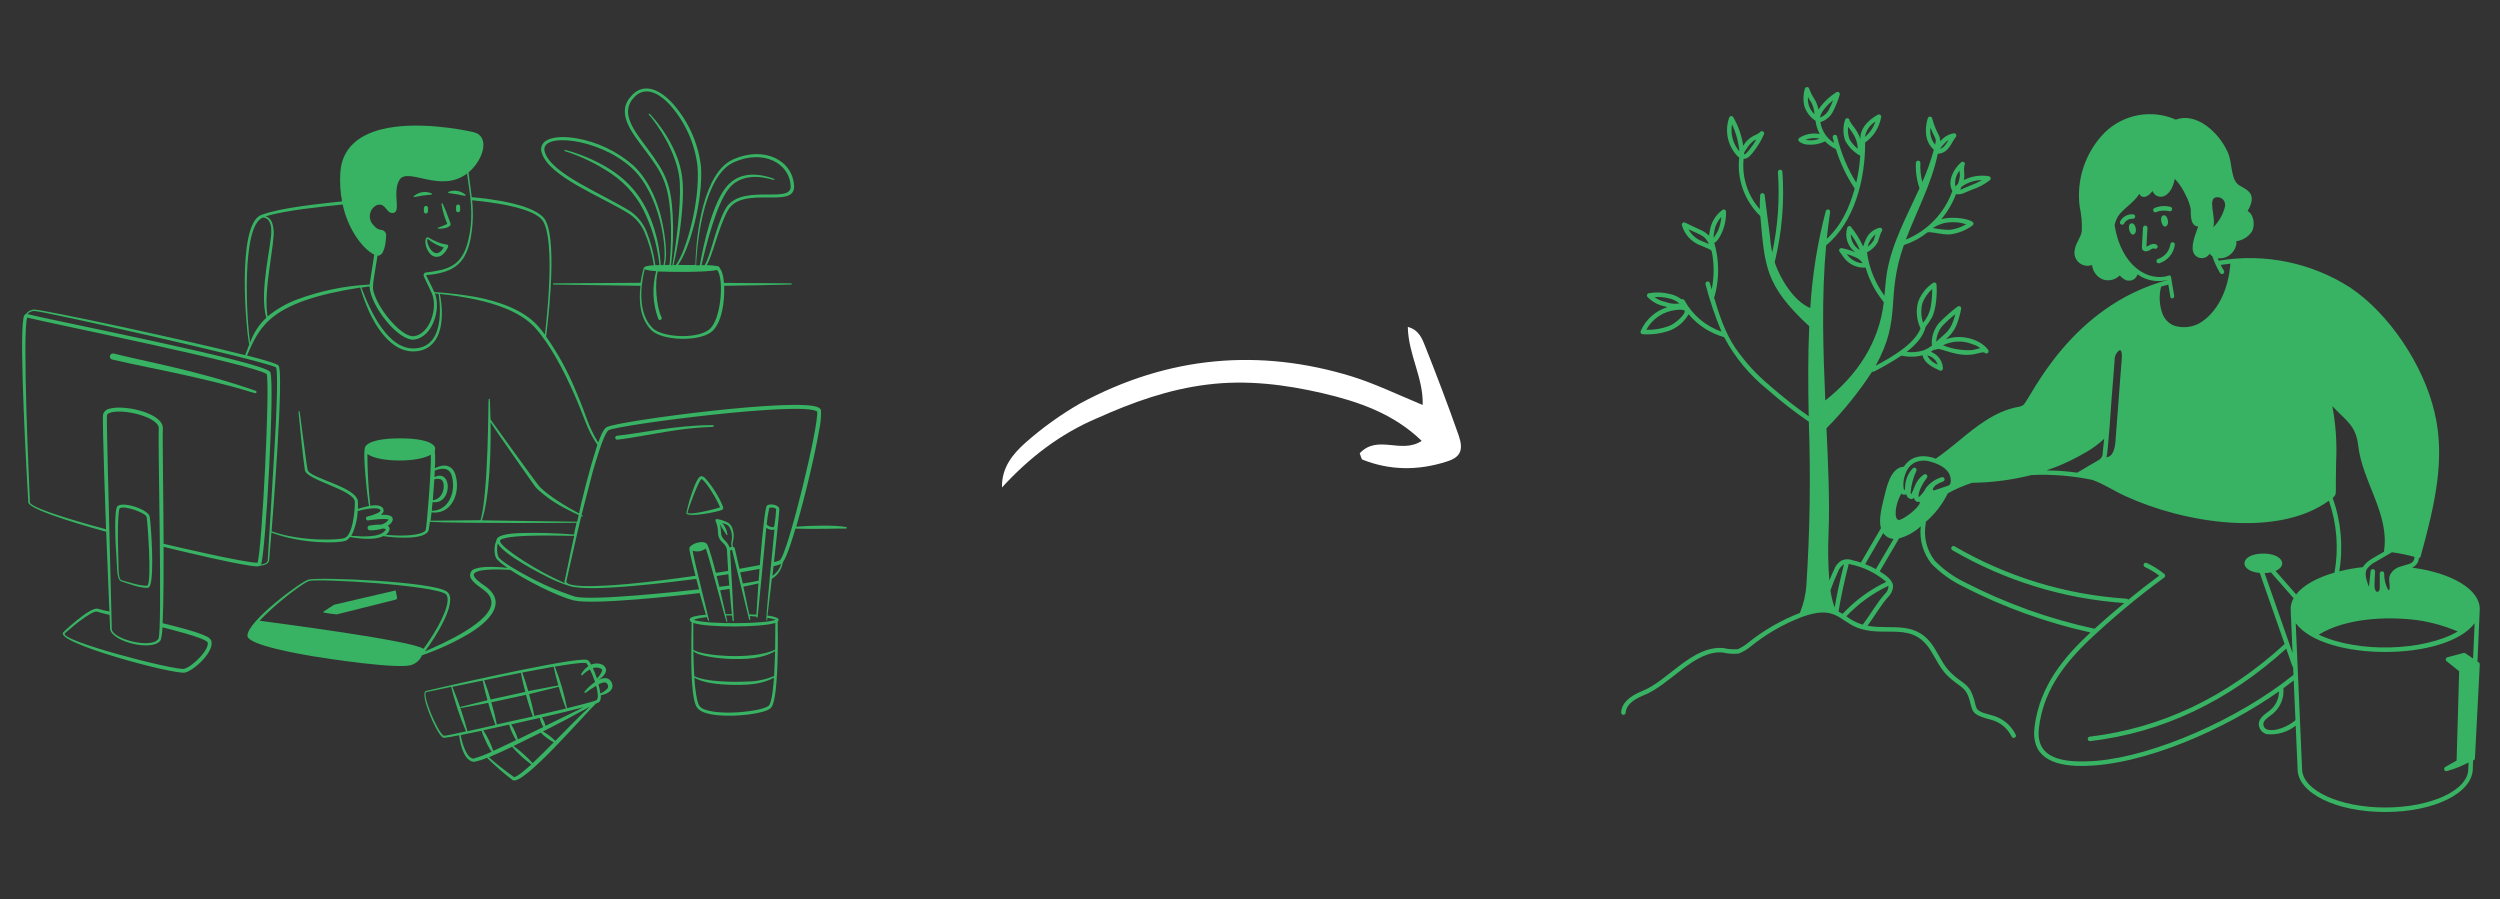 <svg width="748" height="269" viewBox="0 0 748 269" fill="none" xmlns="http://www.w3.org/2000/svg">
<rect x="0" y="0" width="748" height="269" fill="#333333" stroke="none"/>
<path d="M741.929 198.601C741.853 198.259 741.568 198.136 741.257 197.929C741.257 197.929 741.943 182.383 741.943 182.207C741.943 176.379 733.604 171.398 721.683 169.833C722.262 169.598 722.763 169.205 723.127 168.697C723.491 168.189 723.704 167.589 723.741 166.965C723.861 166.94 723.972 166.882 724.062 166.797C724.152 166.713 724.217 166.605 724.249 166.487C728.49 151.112 731.733 137.26 728.432 123.43C725.115 109.163 714.762 93.803 703.248 86.076C691.582 78.571 677.535 75.689 663.856 77.994C663.759 77.764 663.666 77.531 663.575 77.291C664.817 77.416 666.061 77.082 667.073 76.352C668.086 75.623 668.796 74.548 669.071 73.331C669.328 71.89 668.775 72.172 669.437 72.12C671.183 71.789 672.729 70.783 673.741 69.321C674.782 67.585 674.413 64.175 672.482 63.134C672.911 62.455 673.25 61.723 673.49 60.956C674.494 57.665 672.191 56.739 670.114 55.531C667.299 53.981 668.005 48.638 666.55 45.566C663.839 39.467 657.099 33.519 651.015 35.791C647.503 34.245 643.609 33.779 639.831 34.455C636.053 35.13 632.562 36.914 629.802 39.582C626.925 42.474 624.748 45.986 623.437 49.849C622.127 53.712 621.718 57.824 622.242 61.87C622.766 64.233 622.978 66.655 622.873 69.074C622.731 70.915 621.124 72.486 620.799 74.602C620.617 75.296 620.629 76.026 620.832 76.714C621.036 77.402 621.425 78.021 621.955 78.504C622.486 78.987 623.138 79.315 623.842 79.454C624.546 79.592 625.275 79.535 625.949 79.289C626.039 80.222 626.38 81.112 626.935 81.867C627.49 82.622 628.238 83.213 629.101 83.578C629.976 83.897 630.925 83.957 631.834 83.751C632.742 83.545 633.572 83.081 634.223 82.415C634.684 83.004 635.946 83.994 636.608 83.928C637.24 84.043 637.893 83.917 638.437 83.575C638.982 83.233 639.379 82.7 639.549 82.08C640.827 83.003 642.294 83.632 643.844 83.921C645.394 84.21 646.989 84.153 648.514 83.753V83.795C619.511 91.585 607.81 118.649 605.466 121.113C604.926 121.479 604.307 121.712 603.659 121.792C596.8 123.05 591.038 127.81 585.951 132.014C580.033 136.907 579.451 136.867 579.253 137.246C574.572 135.553 571.363 136.945 569.635 139.624C565.539 139.913 564.43 145.877 563.456 149.923C562.891 152.269 562.099 155.718 562.773 158.028C562.669 158.162 562.622 158.275 556.777 168.317C555.943 168.04 555.097 167.805 554.239 167.612C553.729 167.411 553.184 167.313 552.636 167.324C552.087 167.335 551.547 167.455 551.046 167.677C549.958 168.308 549.135 169.311 548.73 170.501C548.298 171.365 547.849 172.394 547.341 173.689C546.961 168.94 546.884 164.171 547.111 159.412C547.496 149.039 546.931 138.458 546.487 128.135C551.595 122.955 556.172 117.278 560.15 111.188C560.239 111.226 560.336 111.245 560.433 111.242C560.531 111.239 560.626 111.215 560.713 111.172C563.53 109.725 566.269 108.131 568.918 106.397C570.997 106.865 573.158 106.834 575.223 106.307C575.752 108.728 578.305 109.905 580.372 110.86C580.478 110.909 580.594 110.929 580.71 110.919C580.826 110.909 580.937 110.87 581.033 110.804C581.129 110.738 581.206 110.649 581.257 110.544C581.308 110.44 581.331 110.324 581.324 110.208C581.279 109.115 580.91 108.061 580.263 107.179C579.616 106.297 578.721 105.628 577.693 105.257C578.063 105.044 578.415 104.818 578.749 104.584C578.864 104.642 578.993 104.665 579.121 104.651C579.249 104.637 579.371 104.587 579.471 104.506C580.395 103.762 585.8 107.339 591.511 105.791C591.87 105.693 593.556 105.208 593.772 105.508C593.878 105.647 594.033 105.739 594.205 105.766C594.378 105.792 594.553 105.751 594.696 105.65C594.838 105.55 594.936 105.398 594.968 105.226C595.001 105.055 594.965 104.878 594.87 104.732C593.067 102.042 587.553 99.644 582.209 101.485C583.54 100.412 584.599 99.042 585.303 97.484C585.968 95.835 586.464 94.122 586.782 92.373C586.806 92.239 586.788 92.102 586.731 91.978C586.675 91.855 586.582 91.751 586.466 91.681C586.349 91.611 586.214 91.578 586.079 91.587C585.943 91.595 585.813 91.644 585.706 91.727C583.728 93.217 581.87 94.86 580.149 96.641C579.363 97.579 578.77 98.663 578.405 99.832C578.04 101 577.909 102.229 578.021 103.448C577.275 103.979 576.474 104.43 575.634 104.793C573.968 105.339 572.202 105.509 570.462 105.293C572.883 103.419 575.391 100.953 576.169 97.761C576.863 96.878 577.492 95.947 578.052 94.973C579.312 92.45 579.62 87.917 579.405 85.144C579.396 85.027 579.356 84.915 579.29 84.818C579.224 84.721 579.134 84.643 579.029 84.592C578.923 84.541 578.807 84.518 578.69 84.526C578.573 84.534 578.46 84.572 578.363 84.636C576.342 86.01 574.793 87.971 573.924 90.255C573.916 90.277 573.908 90.3 573.903 90.323C573.19 92.936 573.431 95.718 574.584 98.169C574.594 98.189 574.605 98.208 574.617 98.226C572.91 102.955 565.612 107.091 561.184 109.424C569.208 95.013 564.033 89.148 569.633 73.337C572.228 72.471 574.654 71.162 576.802 69.468C579.129 69.482 581.05 70.284 583.475 70.121C585.919 69.829 588.244 68.899 590.215 67.423C590.298 67.361 590.366 67.279 590.413 67.186C590.459 67.093 590.484 66.99 590.484 66.885C590.484 65.62 584.424 64.506 580.828 65.605C582.705 63.369 584.191 60.833 585.225 58.104C586.223 58.219 587.233 58.024 588.116 57.544C588.769 57.299 589.422 57.014 590.075 56.728C591.99 56.093 593.783 55.138 595.378 53.903C595.477 53.821 595.551 53.712 595.59 53.589C595.628 53.465 595.631 53.334 595.597 53.209C595.563 53.085 595.494 52.973 595.398 52.886C595.303 52.8 595.184 52.743 595.057 52.722C592.499 52.297 589.873 52.697 587.558 53.866C587.725 53.257 587.779 52.623 587.716 51.995C587.609 51.173 587.609 50.341 587.716 49.52C587.776 49.455 587.823 49.379 587.854 49.296C587.885 49.212 587.899 49.124 587.895 49.035C587.892 48.947 587.871 48.86 587.834 48.779C587.798 48.699 587.745 48.626 587.68 48.566C587.615 48.505 587.539 48.458 587.456 48.428C587.373 48.397 587.284 48.383 587.196 48.386C587.107 48.389 587.02 48.41 586.939 48.447C586.859 48.484 586.786 48.536 586.726 48.601C584.552 50.507 582.529 54.215 584.151 57.126C582.99 60.398 581.148 63.388 578.749 65.897C576.349 68.407 573.445 70.381 570.228 71.688C573.443 63.173 577.946 54.989 579.777 46.018C583.125 45.835 583.861 42.554 585.187 40.964C585.275 40.855 585.327 40.721 585.335 40.581C585.343 40.441 585.307 40.301 585.232 40.183C585.157 40.064 585.047 39.972 584.916 39.919C584.786 39.866 584.643 39.856 584.507 39.888C582.934 40.191 581.521 41.047 580.524 42.301C580.524 40.266 579.346 39.987 578.091 35.384C578.053 35.245 577.971 35.121 577.858 35.032C577.744 34.942 577.605 34.892 577.461 34.888C577.316 34.884 577.174 34.926 577.056 35.009C576.938 35.092 576.849 35.211 576.804 35.348C576.29 36.939 576.116 38.621 576.291 40.284C576.478 42.028 577.304 43.642 578.609 44.815C577.711 48.109 576.559 51.329 575.163 54.445C574.672 52.596 574.475 50.681 574.579 48.771C574.589 48.593 574.529 48.418 574.41 48.285C574.292 48.152 574.126 48.071 573.948 48.061C573.86 48.055 573.772 48.068 573.688 48.096C573.605 48.125 573.528 48.17 573.461 48.229C573.395 48.288 573.341 48.359 573.303 48.439C573.264 48.518 573.242 48.605 573.237 48.693C573.1 51.284 573.469 53.878 574.324 56.328C570.64 64.445 566.11 72.544 564.571 81.552C564.205 83.839 564.042 86.197 563.831 88.491C561.036 84.662 559.238 80.197 558.598 75.5C559.93 74.85 561.041 73.821 561.789 72.541C561.894 72.373 562.619 69.839 562.943 69.321C563.058 69.223 563.136 69.09 563.166 68.943C563.196 68.796 563.176 68.643 563.108 68.508C563.041 68.374 562.93 68.266 562.794 68.201C562.659 68.137 562.505 68.12 562.358 68.154C561.565 68.35 560.819 68.705 560.166 69.197C559.513 69.689 558.967 70.307 558.559 71.016C558.106 71.888 557.735 72.799 557.45 73.739C556.531 71.72 555.365 69.823 553.979 68.09C553.931 67.957 553.843 67.842 553.726 67.762C553.609 67.682 553.47 67.64 553.328 67.644C553.186 67.648 553.049 67.696 552.937 67.782C552.824 67.869 552.742 67.988 552.701 68.124C552.282 69.452 552.292 70.879 552.728 72.201C553.165 73.524 554.007 74.676 555.134 75.493C553.825 74.927 552.458 74.507 551.056 74.241C550.922 74.217 550.784 74.234 550.66 74.29C550.536 74.346 550.432 74.438 550.361 74.554C549.967 75.204 550.801 75.63 551.42 76.706C552.148 77.822 553.162 78.722 554.355 79.313C555.549 79.904 556.879 80.165 558.208 80.069C559.303 83.846 561.147 87.363 563.631 90.412C562.233 102.544 555.578 112.379 546.126 119.811C545.471 104.478 544.97 88.801 546.382 73.398C554.825 66.549 558.139 53.532 558.046 42.632C559.311 41.742 560.386 40.61 561.209 39.302C562.033 37.994 562.588 36.535 562.844 35.01C562.864 34.885 562.848 34.758 562.798 34.642C562.749 34.526 562.667 34.426 562.564 34.354C562.46 34.282 562.339 34.24 562.213 34.234C562.087 34.228 561.961 34.257 561.851 34.319C558.298 36.317 556.471 38.892 556.646 41.603C556.191 40.29 555.519 39.063 554.658 37.972C554.18 37.376 553.75 36.741 553.375 36.075C553.386 35.912 553.336 35.751 553.237 35.622C553.137 35.493 552.994 35.404 552.834 35.373C552.673 35.341 552.507 35.369 552.366 35.451C552.225 35.533 552.118 35.664 552.066 35.818C551.378 37.831 551.378 40.015 552.066 42.027C552.079 42.065 552.095 42.101 552.114 42.136C553.142 44.025 554.696 45.575 556.588 46.599C556.414 49.313 556.013 52.008 555.39 54.655C552.737 50.401 550.802 45.739 549.663 40.857C549.644 40.769 549.608 40.687 549.557 40.613C549.505 40.54 549.44 40.478 549.364 40.43C549.289 40.382 549.205 40.35 549.116 40.336C549.028 40.321 548.938 40.324 548.851 40.344C548.764 40.365 548.682 40.403 548.61 40.455C548.537 40.508 548.476 40.575 548.43 40.651C548.384 40.727 548.353 40.812 548.34 40.901C548.327 40.989 548.332 41.08 548.354 41.166C548.482 41.704 548.616 42.242 548.758 42.78C547.668 42.091 546.738 41.178 546.03 40.1C545.322 39.023 544.853 37.806 544.653 36.533C545.48 36.283 546.247 35.866 546.906 35.307C547.564 34.747 548.1 34.058 548.479 33.282C549.276 31.699 549.935 30.051 550.45 28.355C550.489 28.224 550.487 28.085 550.445 27.956C550.403 27.826 550.323 27.712 550.215 27.629C550.107 27.546 549.976 27.498 549.84 27.491C549.704 27.484 549.569 27.518 549.453 27.59C547.324 28.929 545.492 30.692 544.073 32.769C543.5 29.797 542.525 29.798 541.282 26.48C541.233 26.348 541.143 26.235 541.026 26.157C540.909 26.079 540.771 26.04 540.63 26.044C540.489 26.049 540.354 26.098 540.242 26.184C540.131 26.27 540.049 26.388 540.009 26.523C539.52 28.196 539.46 29.964 539.832 31.666C540.395 33.502 541.585 35.081 543.195 36.128C543.381 37.514 543.808 38.856 544.456 40.096C542.351 39.69 540.169 40.102 538.357 41.248C538.265 41.307 538.19 41.387 538.136 41.481C538.082 41.575 538.052 41.681 538.048 41.79C538.044 41.898 538.066 42.006 538.113 42.104C538.16 42.202 538.23 42.287 538.317 42.352C539.097 42.939 540.043 43.264 541.019 43.281C542.756 43.394 544.494 43.058 546.064 42.305C546.985 43.267 548.08 44.045 549.292 44.599C550.598 48.788 552.496 52.769 554.929 56.421C553.336 62.147 550.926 67.484 546.563 71.465C546.838 68.78 547.177 66.105 547.58 63.439C547.607 63.269 547.567 63.095 547.47 62.953C547.372 62.811 547.223 62.712 547.055 62.676C546.886 62.64 546.71 62.671 546.563 62.761C546.416 62.851 546.31 62.994 546.265 63.161C543.776 72.656 542.226 82.374 541.637 92.173C536.38 89.932 532.643 83.07 531.183 79.056C530.946 78.249 530.989 78.458 531.032 78.277C533.163 69.492 533.927 60.43 533.297 51.411C533.284 51.233 533.201 51.067 533.066 50.95C532.931 50.832 532.755 50.774 532.577 50.786C532.398 50.799 532.232 50.882 532.115 51.017C531.998 51.152 531.939 51.328 531.952 51.507C532.521 59.556 531.952 67.647 530.261 75.538C529.918 74.034 529.695 72.504 529.597 70.965L527.983 58.436C527.978 58.258 527.902 58.089 527.772 57.966C527.642 57.844 527.469 57.778 527.29 57.784C527.112 57.789 526.943 57.865 526.821 57.995C526.698 58.125 526.633 58.298 526.638 58.476C526.541 59.938 526.51 61.301 526.548 62.591C524.749 60.564 523.388 58.188 522.55 55.61C521.713 53.032 521.418 50.31 521.683 47.613C521.714 47.584 521.742 47.552 521.766 47.517C523.144 47.615 524.343 45.715 524.478 45.617C525.816 43.974 526.922 42.154 527.764 40.209C527.842 40.048 527.854 39.863 527.797 39.694C527.739 39.524 527.616 39.385 527.456 39.306C527.295 39.227 527.11 39.215 526.941 39.273C526.771 39.331 526.632 39.453 526.553 39.614C525.95 40.03 525.305 40.383 524.628 40.666C523.349 41.345 522.287 42.37 521.565 43.625C521.129 40.605 520.119 37.696 518.588 35.057C518.524 34.947 518.43 34.858 518.317 34.8C518.204 34.741 518.076 34.716 517.95 34.727C517.823 34.738 517.702 34.785 517.601 34.862C517.499 34.939 517.422 35.043 517.378 35.162C516.655 37.183 516.528 39.368 517.011 41.459C517.494 43.55 518.567 45.459 520.103 46.958C520.181 47.035 520.277 47.093 520.382 47.124C520.012 50.333 520.388 53.584 521.481 56.624C522.574 59.663 524.355 62.409 526.684 64.647C528.054 79.583 527.983 85.273 541.324 97.62C540.92 106.591 540.993 115.602 541.163 124.52C537.171 121.733 533.339 118.725 529.686 115.508C525.684 112.209 522.16 108.371 519.215 104.103C516.132 99.53 514.386 94.205 512.814 88.92C512.92 88.833 512.997 88.715 513.035 88.583C514.45 83.354 514.409 77.837 512.916 72.63C513.684 72.377 514.288 71.349 514.934 70.14C515.979 68.032 516.494 65.701 516.432 63.349C516.432 63.224 516.397 63.102 516.332 62.996C516.266 62.889 516.172 62.804 516.06 62.748C515.949 62.692 515.824 62.668 515.699 62.679C515.575 62.691 515.456 62.736 515.356 62.811C514.335 63.559 513.474 64.503 512.825 65.589C512.175 66.675 511.75 67.88 511.574 69.133C511.462 69.592 511.39 70.06 511.359 70.531C509.655 68.856 508.712 68.879 504.174 66.606C504.056 66.547 503.924 66.525 503.794 66.541C503.663 66.557 503.54 66.611 503.44 66.695C503.34 66.78 503.267 66.893 503.23 67.019C503.193 67.145 503.194 67.279 503.232 67.404C503.87 69.634 505.334 71.536 507.325 72.724C507.949 73.192 511.388 74.376 511.938 74.876C511.982 74.968 512.047 75.05 512.127 75.114C512.915 78.903 512.919 82.814 512.137 86.604L511.589 84.686C511.564 84.601 511.524 84.522 511.469 84.453C511.414 84.383 511.346 84.326 511.269 84.283C511.192 84.24 511.107 84.213 511.019 84.202C510.931 84.192 510.842 84.199 510.757 84.224C510.673 84.248 510.593 84.288 510.524 84.343C510.455 84.398 510.397 84.466 510.354 84.543C510.311 84.621 510.284 84.706 510.274 84.793C510.263 84.881 510.271 84.97 510.295 85.055C511.544 89.889 513.14 94.627 515.071 99.231C510.339 97.585 506.388 94.24 503.983 89.846C503.901 89.698 503.767 89.585 503.607 89.531C503.447 89.478 503.272 89.486 503.118 89.555C502.016 88.723 500.736 88.16 499.379 87.91C497.396 87.429 495.334 87.371 493.326 87.738C493.204 87.758 493.09 87.812 492.996 87.892C492.903 87.973 492.833 88.078 492.795 88.196C492.758 88.314 492.753 88.44 492.782 88.56C492.811 88.68 492.873 88.79 492.96 88.877C494.281 90.262 495.991 91.213 497.864 91.604C498.2 91.725 498.532 91.829 498.862 91.916C497.096 92.457 495.468 93.375 494.092 94.608C492.716 95.84 491.625 97.357 490.893 99.054C490.85 99.153 490.831 99.261 490.838 99.369C490.845 99.477 490.879 99.582 490.935 99.675C490.992 99.767 491.07 99.844 491.163 99.9C491.256 99.956 491.361 99.989 491.469 99.995C494.29 100.193 497.122 99.795 499.78 98.829C502.078 97.876 503.995 96.185 505.227 94.023C507.998 97.325 511.702 99.712 515.852 100.875C519.07 106.915 523.479 112.241 528.813 116.531C532.745 119.991 536.881 123.213 541.199 126.178C541.775 142.486 541.532 158.813 540.471 175.097C540.282 177.891 539.646 180.637 538.588 183.23C538.568 183.279 538.554 183.33 538.547 183.382C532.882 185.567 527.595 188.625 522.877 192.446C521.982 193.176 520.988 193.778 519.926 194.233C518.495 194.349 517.054 194.237 515.659 193.9C506.264 193.073 499.079 203.762 491.248 206.798C487.224 208.456 485.196 210.538 485.052 213.165C485.042 213.343 485.103 213.517 485.222 213.65C485.341 213.783 485.507 213.864 485.685 213.874C485.863 213.883 486.038 213.822 486.171 213.704C486.304 213.585 486.384 213.418 486.394 213.24C486.508 211.182 488.264 209.482 491.747 208.047C499.696 204.964 506.935 194.473 515.453 195.226C516.993 195.595 518.584 195.708 520.16 195.56C521.461 195.075 522.669 194.373 523.734 193.482C528.365 189.735 533.557 186.739 539.118 184.605C548.919 180.994 550.337 185.567 555.343 187.651C563.816 191.178 572.194 185.386 577.827 194.929C580.458 199.179 580.883 201.218 585.654 204.633C588.034 206.338 588.747 207.025 589.658 210.838C590.212 213.165 590.661 214.05 595.566 215.302C596.931 215.634 598.205 216.263 599.297 217.144C600.39 218.026 601.275 219.138 601.888 220.401C601.926 220.481 601.979 220.553 602.044 220.612C602.109 220.671 602.186 220.717 602.269 220.747C602.352 220.777 602.44 220.79 602.528 220.786C602.617 220.782 602.703 220.761 602.783 220.723C602.863 220.685 602.935 220.632 602.994 220.567C603.054 220.502 603.1 220.425 603.129 220.342C603.159 220.259 603.173 220.171 603.168 220.083C603.164 219.994 603.143 219.908 603.105 219.828C602.408 218.385 601.401 217.115 600.156 216.107C598.911 215.099 597.459 214.379 595.903 213.999C589.385 212.336 592.287 212.001 589.581 206.601C588.371 204.527 586.368 203.682 584.777 202.253C581.658 199.6 581.092 197.642 578.979 194.231C573.66 185.22 566.161 188.596 558.765 187.229C560.82 184.43 563.151 180.481 564.9 178.664C565.68 177.913 566.199 176.931 566.38 175.864C566.692 173.712 564.262 172.098 562.416 170.952C568.457 160.668 568.112 161.296 568.143 161.112C570.582 160.444 572.825 159.198 574.681 157.48C574.236 161.498 575.396 165.529 577.909 168.695C580.607 171.461 583.765 173.737 587.242 175.42C599.341 181.644 612.188 186.289 625.47 189.241C617.876 196.297 610.305 204.944 608.741 217.453C607.592 226.25 613.88 229.174 622.753 229.174C641.489 229.174 666.358 217.835 681.875 206.865C681.87 207.946 681.626 209.013 681.161 209.99C680.696 210.966 680.021 211.828 679.185 212.514C677.55 213.788 675.492 215.025 675.883 217.17C675.989 217.763 676.264 218.313 676.676 218.753C677.087 219.193 677.617 219.505 678.202 219.65C681.311 219.971 684.422 219.065 686.873 217.126L687.438 230.07C687.438 237.293 698.951 242.95 713.649 242.95C728.348 242.95 739.703 237.291 739.861 230.1C739.924 227.153 739.916 227.56 740.112 227.469C740.224 227.418 740.319 227.337 740.387 227.235C740.456 227.134 740.496 227.016 740.502 226.893C742.071 196.714 741.962 198.741 741.929 198.601ZM579.74 109.068C578.407 108.576 577.302 107.609 576.637 106.353C577.346 106.496 578.005 106.823 578.549 107.299C579.093 107.775 579.504 108.385 579.74 109.068ZM590.259 103.016C591.065 103.255 591.818 103.646 592.477 104.169C591.51 104.352 590.403 104.748 589.915 104.754C586.981 104.893 584.052 104.401 581.326 103.311C582.706 102.623 584.219 102.242 585.76 102.193C587.301 102.144 588.835 102.428 590.256 103.027L590.259 103.016ZM581.131 97.547C582.343 96.266 583.651 95.078 585.042 93.994C583.665 99.216 582.383 99.352 579.328 102.228C579.402 100.514 580.034 98.872 581.128 97.551L581.131 97.547ZM575.191 90.688C575.814 89.075 576.816 87.636 578.114 86.493C578.126 88.119 578.001 89.743 577.74 91.348C577.48 93.274 576.66 95.081 575.383 96.545C574.741 94.658 574.673 92.623 575.188 90.697L575.191 90.688ZM593.034 53.899C591.913 54.526 590.743 55.061 589.537 55.501C588.905 55.77 588.275 56.054 587.534 56.343C587.203 56.533 586.841 56.662 586.465 56.724C586.63 56.447 586.779 56.16 586.911 55.866C588.695 54.583 590.837 53.895 593.034 53.899ZM586.309 51.057C586.332 51.572 586.385 52.342 586.402 52.522C586.324 53.388 586.119 54.237 585.792 55.042C585.524 55.279 585.277 55.539 585.057 55.82C584.906 54.982 584.941 54.122 585.158 53.299C585.375 52.477 585.77 51.711 586.314 51.057H586.309ZM581.771 66.729C583.193 66.454 584.65 66.406 586.087 66.587C586.313 66.606 587.412 66.856 588.299 67.086C586.782 67.989 585.091 68.565 583.338 68.776C581.643 68.743 579.955 68.555 578.294 68.214C579.369 67.542 580.542 67.041 581.771 66.729ZM561.179 70.124C561.044 70.519 560.606 71.893 560.606 71.893C560.143 72.639 559.544 73.29 558.839 73.813C559.181 72.355 560.006 71.055 561.179 70.124ZM553.758 70.089C554.869 71.529 555.78 73.112 556.465 74.796C555.637 74.322 554.949 73.636 554.473 72.809C553.997 71.982 553.749 71.043 553.754 70.089H553.758ZM552.551 75.992C553.654 76.326 554.727 76.754 555.758 77.27C556.391 77.612 556.912 78.129 557.258 78.759C556.315 78.687 555.4 78.4 554.584 77.921C553.768 77.441 553.073 76.781 552.551 75.992ZM553.323 41.553C552.935 40.391 552.811 39.156 552.958 37.94C553.479 38.666 554.186 39.568 554.369 39.907C555.292 41.267 555.801 42.864 555.835 44.507C554.808 43.7 553.954 42.695 553.323 41.552V41.553ZM540.949 29.036C541.253 29.621 541.598 30.183 541.982 30.72C542.519 31.797 542.831 32.973 542.899 34.175C542.198 33.528 541.657 32.726 541.319 31.834C540.981 30.942 540.854 29.983 540.95 29.034L540.949 29.036ZM548.493 29.945C548.142 30.859 547.737 31.777 547.282 32.687C546.722 33.837 545.739 34.725 544.538 35.166C544.816 33.439 546.734 31.376 548.494 29.944L548.493 29.945ZM541.138 41.952C540.82 41.952 540.503 41.906 540.197 41.817C541.535 41.286 543.001 41.164 544.408 41.467C543.379 41.912 542.252 42.079 541.138 41.952ZM561.133 36.375C560.522 38.165 559.435 39.755 557.988 40.974C558.151 40.026 558.517 39.125 559.059 38.332C559.602 37.538 560.309 36.871 561.133 36.375ZM522.55 44.554C523.118 43.608 523.857 42.775 524.729 42.098C524.837 42.044 524.864 42.031 525.499 41.735C524.491 43.5 522.201 46.615 521.838 46.143C521.83 46.034 521.823 45.925 521.813 45.816C521.988 45.358 522.237 44.931 522.55 44.554ZM518.207 37.185C519.422 39.742 520.173 42.495 520.425 45.314C519.482 44.205 518.795 42.901 518.411 41.496C518.028 40.092 517.959 38.62 518.207 37.185ZM512.893 69.376C513.118 67.701 513.863 66.138 515.021 64.907C514.912 66.283 514.594 67.634 514.08 68.915C513.67 69.704 513.214 70.467 512.713 71.201C512.685 70.588 512.746 69.973 512.893 69.376ZM508.069 71.597C506.85 70.886 505.853 69.852 505.188 68.608C509.075 70.4 510.179 70.525 511.304 73.016C510.217 72.533 508.431 71.86 508.069 71.597ZM495.022 88.887C496.376 88.779 497.739 88.889 499.057 89.215C500.32 89.409 501.501 89.962 502.459 90.809C501.026 91.012 499.564 90.841 498.217 90.311C497.057 90.086 495.965 89.599 495.022 88.887ZM499.309 97.57C497.152 98.357 494.868 98.737 492.573 98.689C493.451 97.058 494.715 95.665 496.253 94.632C497.792 93.599 499.559 92.958 501.402 92.763C503.392 92.494 504.018 92.821 504.073 93.032C504.295 93.932 501.576 96.705 499.309 97.57ZM677.567 171.467C678.2 171.451 678.83 171.378 679.45 171.249L686.242 178.991C685.582 180.121 685.282 181.426 685.383 182.731L685.936 195.374L677.567 171.467ZM631.906 117.802C632.118 114.825 632.436 111.74 632.701 107.68C632.686 107.117 632.81 106.558 633.062 106.054C633.313 105.55 633.686 105.115 634.145 104.789C635.269 104.629 634.788 107.84 634.628 109.929L632.896 132.73C632.407 136.198 631.271 136.601 630.259 136.844C630.729 135.471 631.764 119.685 631.899 117.798L631.906 117.802ZM574.36 150.115C574.413 150.25 574.422 150.398 574.384 150.538C573.929 151.997 570.309 154.907 568.393 155.546C568.259 155.588 568.04 155.615 567.625 155.362C566.549 153.835 567.572 149.848 568.88 147.686C569.083 147.866 569.335 147.98 569.604 148.015C569.873 148.049 570.146 148.001 570.387 147.877C570.429 148.27 570.614 148.634 570.909 148.898C571.203 149.162 571.584 149.307 571.979 149.307C572.21 149.29 572.425 149.184 572.579 149.012C572.758 148.878 572.673 148.848 572.758 149.221C572.796 149.39 572.869 149.549 572.973 149.687C573.076 149.826 573.208 149.941 573.359 150.026C573.51 150.11 573.678 150.162 573.85 150.177C574.022 150.192 574.196 150.171 574.36 150.115ZM624.528 135.077C626.344 134.003 628.034 132.73 629.567 131.281C629.43 132.709 629.284 134.103 629.131 135.464C629.153 135.949 629.027 136.43 628.771 136.842C628.515 137.255 628.14 137.58 627.696 137.776L621.498 141.431C607.698 139.503 610.406 143.377 624.528 135.077ZM698.67 148.131C699.074 147.312 698.764 147.658 698.965 138.209C699.252 132.619 698.874 127.014 697.836 121.512C702.156 126.104 704.93 127.323 705.591 133.455C706.844 144.096 714.978 153.88 713.304 164.764C713.29 164.862 713.298 164.962 713.328 165.057C709.327 167.392 708.372 167.688 706.954 169.689C704.582 169.947 702.229 170.364 699.913 170.937C701.137 163.564 700.453 156 697.926 148.965C698.253 148.769 698.512 148.478 698.669 148.131H698.67ZM723.446 185.577C727.544 186.184 731.548 187.314 735.358 188.94C725.259 194.815 705.578 195.459 693.764 189.894C701.866 184.854 714.553 184.371 723.445 185.577H723.446ZM718.314 169.486C717.636 169.65 717 169.957 716.45 170.385C715.9 170.814 715.447 171.355 715.122 171.973C714.569 173.144 715.031 174.641 714.996 175.758C714.978 176.355 714.799 176.587 714.74 176.601C714.681 176.614 714.533 176.53 714.411 176.282C713.689 174.83 713.328 173.225 713.358 171.603C713.358 171.425 713.287 171.253 713.161 171.127C713.034 171.001 712.863 170.93 712.685 170.93C712.507 170.93 712.336 171.001 712.209 171.127C712.083 171.253 712.013 171.425 712.013 171.603C712.013 171.603 712.026 175.49 712.034 175.653C712.119 177.642 710.412 177.568 710.451 175.29C710.477 173.81 710.534 172.372 710.624 171.004C710.639 170.826 710.583 170.649 710.467 170.512C710.352 170.376 710.187 170.29 710.008 170.275C709.83 170.26 709.653 170.317 709.516 170.432C709.38 170.548 709.294 170.713 709.279 170.891L708.799 175.542C708.737 175.444 708.688 175.338 708.653 175.228C707.98 173.386 707.484 171.743 708.086 170.386C708.814 169.361 709.793 168.542 710.93 168.006L715.671 165.24C717.958 165.542 720.221 166.003 722.444 166.621C722.247 168.824 720.76 168.663 718.312 169.486H718.314ZM663.461 58.993C663.803 58.993 664.142 59.069 664.452 59.216C664.761 59.362 665.035 59.576 665.251 59.842C665.468 60.107 665.623 60.418 665.705 60.751C665.787 61.083 665.794 61.43 665.726 61.766C665.155 64.13 663.937 66.288 662.208 67.998C663.161 64.912 660.152 58.993 663.461 58.993ZM649.399 88.884C649.559 89.526 650.522 89.366 650.522 88.563L649.559 82.779C649.399 82.458 649.237 82.296 648.916 82.458C642.767 84.447 634.648 79.659 632.686 67.403C632.885 66.447 633.237 65.529 633.729 64.686C635.373 62.287 638.403 60.7 640.101 58.004C640.566 59.181 642.305 59.562 644.027 57.122C645.03 59.79 649.407 60.004 650.706 53.511C652.05 54.938 653.146 56.58 653.95 58.369C654.653 59.679 655.165 61.083 655.471 62.538C655.471 64.817 655.42 67.556 657.687 67.784C656.863 70.253 655.15 74.061 656.582 76.131C656.849 76.493 657.2 76.783 657.605 76.977C658.01 77.171 658.457 77.261 658.906 77.242C659.355 77.222 659.792 77.091 660.178 76.862C660.564 76.633 660.889 76.313 661.122 75.929C661.355 76.212 661.627 76.461 661.929 76.669C662.503 78.425 663.28 80.108 664.245 81.684C664.291 81.76 664.352 81.825 664.424 81.877C664.495 81.928 664.576 81.966 664.662 81.986C664.748 82.006 664.837 82.01 664.925 81.996C665.012 81.982 665.096 81.951 665.171 81.904C665.246 81.858 665.311 81.797 665.363 81.725C665.415 81.654 665.452 81.573 665.473 81.487C665.493 81.401 665.496 81.311 665.482 81.224C665.468 81.137 665.437 81.053 665.391 80.978C665.046 80.419 664.73 79.85 664.437 79.255C665.397 79.109 666.357 78.987 667.315 78.888C666.791 86.823 663.294 93.769 657.915 96.801C656.779 97.392 655.537 97.752 654.26 97.859C652.984 97.966 651.699 97.819 650.48 97.425C649.672 97.103 648.943 96.613 648.34 95.986C647.737 95.36 647.274 94.612 646.983 93.793C646.054 91.212 645.924 88.411 646.608 85.754C647.318 85.531 648.035 85.322 648.76 85.126L649.399 88.884ZM572.786 138.461C574.182 137.78 575.778 137.632 577.276 138.044C579.904 138.766 582.307 139.856 583.273 141.905C583.759 142.934 583.946 144.96 583.004 145.268C581.621 145.729 580.233 146.246 578.687 146.714C578.435 146.694 578.314 146.622 578.297 146.579C578.24 146.431 578.38 145.885 579.174 145.145C579.861 144.693 580.603 144.329 581.381 144.06C581.548 143.997 581.683 143.871 581.757 143.709C581.831 143.546 581.837 143.361 581.775 143.194C581.712 143.027 581.586 142.891 581.423 142.817C581.261 142.743 581.076 142.737 580.909 142.8C579.031 143.348 577.382 144.491 576.209 146.056C575.679 147.106 574.94 148.036 574.038 148.79C573.794 147.176 575.405 144.383 576.52 142.948C576.619 142.82 576.669 142.661 576.661 142.5C576.652 142.339 576.586 142.186 576.474 142.069C576.362 141.953 576.212 141.88 576.052 141.865C575.891 141.85 575.73 141.894 575.599 141.987C574.399 142.811 573.478 143.978 572.956 145.336C572.645 146.223 572.262 147.083 571.811 147.908C571.677 147.786 571.677 147.406 571.677 147.236C571.857 145.033 572.436 142.881 573.385 140.884C573.451 140.741 573.465 140.579 573.424 140.426C573.382 140.273 573.289 140.14 573.159 140.05C573.029 139.96 572.872 139.918 572.714 139.932C572.557 139.946 572.409 140.015 572.298 140.127C570.908 141.613 570.096 143.548 570.011 145.581C570.011 146.845 569.608 146.946 569.578 146.107C569.178 143.78 570.081 139.889 572.786 138.461ZM549.978 170.986C550.282 170.081 550.903 169.317 551.726 168.834C550.497 173.65 549.596 177.815 548.925 181.766C548.337 180.11 547.913 178.401 547.659 176.663C548.326 174.729 549.1 172.834 549.978 170.986ZM581.931 42.779C582.228 42.416 582.589 42.113 582.997 41.883C582.229 43.228 581.587 44.198 580.426 44.55C580.859 43.905 581.364 43.311 581.931 42.779ZM577.6 38.206C578.676 40.995 579.156 41.15 579.19 42.172C579.117 42.533 579.043 42.9 578.984 43.27C578.406 42.572 577.984 41.76 577.745 40.886C577.507 40.013 577.457 39.099 577.6 38.205V38.206ZM563.936 177.732C561.984 179.758 559.382 184.216 557.336 186.901C555.559 186.379 553.895 185.527 552.434 184.388C556.034 180.595 560.306 177.502 565.034 175.265C565.037 175.731 564.941 176.192 564.752 176.617C564.562 177.043 564.284 177.423 563.936 177.732ZM564.366 174.094C559.444 176.428 555.01 179.677 551.301 183.668C550.907 183.427 550.504 183.198 550.091 182.995C550.79 178.66 551.769 174.097 553.157 168.707C553.391 168.743 553.619 168.804 553.839 168.89C557.728 169.718 561.347 171.507 564.366 174.094ZM558.062 168.776L563.468 159.495C563.815 160.004 564.275 160.427 564.811 160.73C565.347 161.033 565.946 161.209 566.562 161.244L561.257 170.277C560.226 169.707 559.159 169.205 558.062 168.776ZM627.341 227.633C617.565 228.381 608.809 227.293 610.071 217.625C611.338 207.481 616.569 199.853 624.263 192.269C631.6 185.284 639.377 178.778 647.547 172.789C647.63 172.728 647.698 172.649 647.746 172.557C647.794 172.466 647.82 172.364 647.822 172.261C647.824 172.158 647.802 172.055 647.759 171.962C647.715 171.868 647.65 171.786 647.57 171.721C645.949 170.411 644.176 169.303 642.288 168.422C642.126 168.353 641.944 168.35 641.78 168.413C641.616 168.477 641.484 168.602 641.411 168.762C641.338 168.922 641.331 169.104 641.391 169.269C641.45 169.434 641.573 169.57 641.731 169.646C643.253 170.353 644.696 171.22 646.035 172.232C642.935 174.519 639.865 176.906 636.788 179.423C636.731 179.337 636.654 179.265 636.565 179.213C636.475 179.161 636.375 179.131 636.272 179.124C618.15 177.965 600.546 172.607 584.851 163.474C584.774 163.423 584.688 163.389 584.598 163.373C584.508 163.357 584.415 163.359 584.326 163.38C584.237 163.401 584.153 163.44 584.079 163.495C584.006 163.55 583.944 163.619 583.898 163.698C583.852 163.777 583.823 163.865 583.812 163.956C583.802 164.047 583.81 164.14 583.836 164.227C583.862 164.315 583.906 164.397 583.965 164.467C584.024 164.537 584.096 164.595 584.178 164.636C599.874 173.768 617.459 179.171 635.575 180.426C632.387 183.068 629.167 185.876 626.698 188.122C613.197 185.211 600.138 180.533 587.86 174.208C584.54 172.606 581.522 170.442 578.941 167.811C577.71 166.253 576.826 164.449 576.351 162.521C575.875 160.593 575.818 158.585 576.184 156.633C576.211 156.489 576.192 156.341 576.127 156.209C578.909 153.824 581.173 150.895 582.78 147.601C585.091 146.328 587.517 145.274 590.025 144.454C596.024 144.383 601.993 143.606 607.81 142.139C613.932 141.853 620.066 142.341 626.066 143.591C629.475 144.794 632.645 146.963 635.945 148.442C653.379 156.489 681.446 161.031 696.798 149.804C699.199 156.714 699.78 164.125 698.485 171.324C693.16 172.852 689.122 175.146 687.004 177.838L680.845 170.815C684.63 169.201 682.823 165.632 677.186 165.632C670.171 165.632 669.547 170.83 676.121 171.427L683.558 192.693C666.254 208.553 646.631 217.879 625.226 220.409C625.051 220.432 624.893 220.524 624.785 220.663C624.676 220.803 624.627 220.979 624.648 221.154C624.669 221.329 624.757 221.49 624.895 221.6C625.033 221.71 625.208 221.762 625.384 221.745C646.904 219.201 666.63 209.892 684.041 194.072C686.019 199.73 685.867 199.442 686.106 199.615L686.207 201.918C669.831 215.128 644.569 226.171 627.341 227.633ZM680.93 218.324C679.322 218.593 677.472 218.546 677.205 216.94C676.965 215.617 678.632 214.644 680.011 213.578C681.127 212.66 682 211.483 682.554 210.149C683.108 208.815 683.326 207.365 683.188 205.927C684.248 205.155 685.279 204.374 686.281 203.583L686.8 215.481C685.109 216.9 683.092 217.877 680.93 218.324ZM738.513 230.07C738.513 236.431 727.359 241.605 713.647 241.605C699.934 241.605 688.78 236.431 688.78 230.038L686.88 186.468C695.456 197.941 731.832 197.947 740.411 186.468L739.95 197.036C737.336 195.259 737.452 195.261 737.081 195.366L732.263 196.651C732.142 196.683 732.033 196.747 731.947 196.838C731.862 196.928 731.803 197.04 731.777 197.162C731.751 197.284 731.76 197.411 731.802 197.528C731.844 197.645 731.918 197.749 732.015 197.826L735.781 200.836L735.013 227.568L731.627 229.482C731.497 229.555 731.396 229.669 731.339 229.806C731.281 229.943 731.27 230.095 731.308 230.238C731.346 230.382 731.43 230.509 731.547 230.6C731.665 230.69 731.809 230.74 731.958 230.74C733.312 230.388 734.64 229.939 735.929 229.395L738.596 228.164L738.513 230.07Z" fill="#38B363"/>
<path d="M645.461 74.157C646.013 73.33 644.587 72.324 642.762 73.547C642.59 73.661 642.403 73.751 642.208 73.816C642.241 73.122 642.407 70.195 642.521 68.204C642.526 68.116 642.514 68.028 642.485 67.944C642.455 67.861 642.41 67.784 642.351 67.718C642.293 67.652 642.221 67.599 642.142 67.56C642.062 67.522 641.976 67.499 641.887 67.494C641.711 67.49 641.539 67.553 641.408 67.671C641.276 67.788 641.194 67.952 641.179 68.128C641.08 69.824 640.858 73.785 640.856 73.921C640.832 75.332 642.193 75.544 643.507 74.669C643.793 74.433 644.159 74.318 644.528 74.347C644.601 74.396 644.684 74.43 644.771 74.447C644.858 74.464 644.947 74.464 645.034 74.446C645.12 74.428 645.203 74.394 645.276 74.344C645.349 74.295 645.412 74.231 645.461 74.157Z" fill="#38B363"/>
<path d="M650.136 72.477C650.048 72.464 649.959 72.469 649.874 72.491C649.788 72.513 649.707 72.551 649.637 72.605C649.566 72.657 649.506 72.724 649.461 72.8C649.416 72.876 649.387 72.961 649.375 73.048C649.242 74.061 648.825 75.015 648.171 75.799C647.516 76.583 646.652 77.165 645.68 77.476C645.513 77.529 645.374 77.645 645.291 77.799C645.208 77.953 645.189 78.134 645.237 78.302C645.285 78.47 645.397 78.613 645.549 78.7C645.7 78.787 645.88 78.812 646.05 78.768C647.271 78.384 648.357 77.659 649.182 76.68C650.006 75.7 650.535 74.507 650.706 73.238C650.719 73.15 650.714 73.061 650.692 72.976C650.67 72.89 650.632 72.81 650.579 72.739C650.526 72.668 650.459 72.609 650.383 72.564C650.307 72.519 650.223 72.489 650.136 72.477Z" fill="#38B363"/>
<path d="M644.901 63.535C646.225 62.976 647.695 62.858 649.092 63.198C649.266 63.237 649.448 63.205 649.599 63.109C649.75 63.013 649.856 62.862 649.895 62.687C649.933 62.513 649.901 62.331 649.805 62.18C649.709 62.029 649.558 61.923 649.383 61.884C647.801 61.478 646.129 61.606 644.626 62.248C644.485 62.31 644.37 62.419 644.3 62.557C644.23 62.694 644.209 62.852 644.241 63.002C644.274 63.153 644.357 63.288 644.477 63.385C644.597 63.482 644.746 63.535 644.901 63.535Z" fill="#38B363"/>
<path d="M638.071 65.457C638.16 65.47 638.25 65.466 638.337 65.443C638.424 65.421 638.505 65.382 638.577 65.328C638.648 65.273 638.708 65.205 638.753 65.128C638.798 65.05 638.826 64.964 638.838 64.875C638.849 64.786 638.842 64.696 638.818 64.61C638.793 64.523 638.752 64.443 638.696 64.373C638.64 64.303 638.571 64.244 638.492 64.201C638.414 64.159 638.327 64.132 638.238 64.123C637.457 64.058 636.674 64.223 635.985 64.596C635.296 64.969 634.73 65.534 634.358 66.224C634.313 66.3 634.285 66.385 634.273 66.473C634.262 66.56 634.268 66.65 634.291 66.735C634.314 66.82 634.353 66.9 634.407 66.971C634.461 67.041 634.528 67.1 634.605 67.144C634.682 67.188 634.766 67.216 634.854 67.228C634.942 67.239 635.031 67.233 635.116 67.21C635.202 67.188 635.282 67.148 635.352 67.094C635.422 67.04 635.481 66.973 635.525 66.896C635.766 66.437 636.135 66.057 636.586 65.802C637.038 65.547 637.553 65.427 638.071 65.457Z" fill="#38B363"/>
<path d="M637.648 66.838C636.498 67.137 637.036 69.528 637.75 70.043C638.465 70.558 639.056 69.676 639.077 68.92C639.097 68.164 638.669 66.577 637.648 66.838Z" fill="#38B363"/>
<path d="M647.259 64.438C646.11 64.736 646.648 67.128 647.362 67.643C648.076 68.158 648.668 67.276 648.688 66.52C648.708 65.764 648.274 64.173 647.259 64.438Z" fill="#38B363"/>
<path d="M187.959 63.787C190.067 65.115 191.738 67.035 192.764 69.306C194.14 72.528 195.108 75.91 195.647 79.371C194.851 79.392 194.059 79.493 193.283 79.67C193.192 79.67 192.673 79.943 192.582 80.229C192.166 81.668 191.849 83.135 191.634 84.618L165.661 84.774C165.362 84.774 165.401 85.125 165.661 85.138C165.661 85.138 189.374 85.502 191.634 85.515C191.063 90.242 191.543 95.437 194.894 98.788C198.049 101.905 208.776 102.346 212.763 99.372C216.075 96.892 216.893 89.722 216.659 85.515C217.438 85.515 234.996 85.203 236.736 85.138C236.784 85.138 236.831 85.119 236.865 85.085C236.899 85.051 236.918 85.004 236.918 84.956C236.918 84.908 236.899 84.862 236.865 84.828C236.831 84.793 236.784 84.774 236.736 84.774C233.775 84.774 216.62 84.644 216.62 84.644C216.269 80.748 215.321 80.359 215.321 80.177C215.311 80.056 215.262 79.943 215.183 79.852C215.104 79.761 214.998 79.697 214.88 79.67C213.75 79.449 212.603 79.332 211.451 79.32C213.27 76.397 214.828 68.449 217.685 63.124C221.919 55.189 237.853 62.748 237.593 55.734C237.282 47.942 228.633 43.565 219.347 47.695C210.529 51.591 208.231 69.774 208.075 79.268C205.413 79.268 206.698 79.346 202.88 79.268C206.218 74.826 210.464 60.02 209.724 49.669C208.876 42.8 205.985 36.343 201.426 31.136C197.426 26.655 192.738 24.759 189.206 28.357C184.011 33.552 188.79 39.357 193.231 45.24C198.114 51.734 199.945 54.968 200.608 64.215C200.918 69.232 200.822 74.266 200.322 79.268H198.88C199.997 75.618 198.556 67.579 197.504 63.8C195.997 58.462 193.426 53.085 189.348 49.383C184.531 45.224 178.673 42.454 172.401 41.37C168.57 40.721 165.297 40.968 163.518 42.033C162.864 42.373 162.359 42.943 162.1 43.634C161.841 44.324 161.846 45.086 162.116 45.773C164.271 52.825 179.518 58.592 187.959 63.787ZM219.607 48.526C228.295 44.63 236.295 48.721 236.567 55.786C236.775 61.202 221.152 54.488 216.893 62.786C213.932 68.527 212.62 76.553 210.828 79.332H209.906C211.205 73.605 214.386 60.864 218.126 56.358C222.906 50.526 231.23 53.929 231.593 53.838C231.736 53.838 231.879 53.604 231.451 53.449C226.256 51.565 220.971 51.604 217.438 55.786C213.192 60.8 210.516 72.878 209.4 79.371H208.283C208.633 70.28 211.179 52.228 219.607 48.526ZM201.27 64.202C200.751 55.033 199.062 51.669 193.933 44.721C189.725 39.072 185.219 33.682 189.868 28.967C193.037 25.746 197.166 27.669 200.751 31.721C205.139 36.801 207.907 43.08 208.698 49.747C209.542 60.267 205.257 75.371 202.205 79.281H201.517C202.906 73.334 203.805 67.283 204.205 61.189C204.504 55.994 204.413 52.384 202.906 47.864C201.669 44.423 199.95 41.174 197.803 38.214C196.777 36.755 195.649 35.37 194.426 34.071C194.395 34.033 194.35 34.009 194.302 34.005C194.253 34 194.204 34.014 194.166 34.045C194.128 34.076 194.104 34.121 194.1 34.17C194.095 34.219 194.109 34.267 194.14 34.305C194.466 34.645 194.769 35.005 195.049 35.383C199.101 40.578 203.101 48.163 203.413 54.864C203.724 61.566 202.387 72.748 201.153 79.371H200.789C201.363 74.337 201.524 69.263 201.27 64.202ZM214.503 80.774C216.646 82.735 215.971 95.762 212.088 98.671C208.205 101.58 198.088 100.892 195.335 98.229C190.998 94.06 191.439 86.255 192.92 80.462C193.012 80.584 193.139 80.674 193.283 80.722C194.282 80.953 195.299 81.092 196.322 81.138C195.051 85.851 195.273 90.843 196.958 95.424C197.02 95.555 197.132 95.656 197.268 95.704C197.405 95.753 197.555 95.746 197.686 95.684C197.817 95.622 197.917 95.51 197.966 95.374C198.015 95.237 198.007 95.087 197.945 94.956C196.309 91.684 195.868 84.411 196.816 81.229C200.867 81.41 211.711 81.489 214.503 80.774ZM188.79 50.046C197.595 57.838 199.854 75.099 198.491 79.307H197.686C197.501 75.698 196.873 72.125 195.816 68.67C193.011 59.579 188.309 53.994 181.102 49.786C177.337 47.632 173.307 45.978 169.115 44.864C169.067 44.852 169.016 44.859 168.973 44.885C168.931 44.911 168.9 44.952 168.888 45C168.876 45.048 168.884 45.099 168.909 45.142C168.935 45.185 168.976 45.215 169.024 45.227C173.918 46.779 178.563 49.028 182.816 51.903C187.532 55.043 191.215 59.507 193.4 64.735C195.474 69.355 196.79 74.28 197.296 79.32H196.075C195.595 75.755 194.67 72.264 193.322 68.93C192.269 66.532 190.541 64.492 188.348 63.059C179.764 57.773 164.973 51.981 162.999 45.487C161.168 39.526 178.816 41.111 188.79 50.046ZM76.496 116.918C59.197 110.905 43.692 108.217 34.043 105.788C33.923 105.754 33.798 105.745 33.675 105.761C33.552 105.777 33.433 105.818 33.326 105.881C33.219 105.943 33.126 106.027 33.052 106.127C32.978 106.227 32.925 106.34 32.896 106.461C32.867 106.582 32.863 106.707 32.884 106.83C32.905 106.952 32.95 107.069 33.017 107.174C33.084 107.278 33.171 107.368 33.274 107.438C33.377 107.508 33.492 107.556 33.614 107.58C39.822 109.074 49.198 110.788 59.34 113.139C76.093 117.035 76.457 118.191 76.729 117.386C76.758 117.293 76.75 117.192 76.707 117.105C76.663 117.018 76.587 116.951 76.496 116.918ZM213.568 127.425C213.568 127.394 213.562 127.364 213.55 127.336C213.539 127.307 213.521 127.281 213.5 127.26C213.478 127.238 213.452 127.221 213.424 127.209C213.396 127.197 213.365 127.191 213.334 127.191C201.945 127.191 190.868 129.789 184.595 130.373C184.519 130.38 184.445 130.401 184.377 130.437C184.309 130.473 184.249 130.522 184.201 130.581C184.152 130.641 184.116 130.709 184.095 130.783C184.073 130.856 184.067 130.933 184.076 131.01C184.082 131.086 184.104 131.161 184.14 131.23C184.175 131.298 184.224 131.359 184.283 131.408C184.342 131.458 184.411 131.495 184.484 131.518C184.558 131.541 184.635 131.549 184.712 131.542C189.309 131.087 197.27 129.347 204.724 128.386C212.997 127.425 213.581 128.009 213.568 127.425ZM174.336 154.452C174.347 154.431 174.354 154.407 174.356 154.383C174.358 154.359 174.356 154.335 174.349 154.312C174.341 154.289 174.33 154.268 174.314 154.25C174.298 154.231 174.279 154.216 174.258 154.205L173.933 154.036L173.855 154.426C174.076 154.53 174.245 154.699 174.336 154.452Z" fill="#38B363"/>
<path d="M253.216 157.699C249.878 157.01 241.632 157.283 238.229 157.582C241.034 147.997 243.93 135.503 245.099 128.62C245.522 126.715 245.706 124.765 245.645 122.814C245.602 122.639 245.523 122.475 245.414 122.332C245.304 122.189 245.166 122.07 245.008 121.983C239.814 118.723 185.387 125.88 181.595 127.763C180.465 128.321 179.452 131.139 178.998 132.412C175.634 126.88 175.985 125.568 172.232 116.827C169.893 111.134 166.927 105.72 163.388 100.684C163.479 99.996 167.076 73.125 163.219 65.942C160.622 61.137 146.557 59.449 141.142 58.994C141.142 58.709 140.467 53.799 140.181 51.578C144.752 47.76 146.674 40.734 141.713 39.552C138.194 38.721 124.299 36.071 113.948 38.747C107.455 40.435 102.26 44.227 101.819 51.734C101.644 54.585 101.819 57.446 102.338 60.254C95.624 60.994 84.066 62.098 78.17 64.319C70.586 67.176 73.781 100.359 74.586 103.048C74.145 104.139 73.729 105.242 73.352 106.268C54.457 101.45 12.16 92.463 10.277 92.632C9.786 92.626 9.302 92.741 8.867 92.968C8.432 93.194 8.06 93.525 7.784 93.93C7.277 94.047 7.095 94.762 7.004 95.229C5.706 102.138 8.056 143.4 8.472 150.4C9.16 152.919 29.172 158.387 31.77 159.101C31.899 162.517 32.588 179.479 32.731 182.959C31.601 182.754 30.482 182.489 29.38 182.167C27.069 181.219 18.212 189.843 18.991 189.128C15.601 192.141 52.483 202.051 55.431 201.22C58.379 200.388 64.21 194.817 63.223 191.713C62.95 191.161 62.49 190.723 61.924 190.479C59.132 189.011 51.743 187.206 48.665 186.466C48.964 180.18 48.964 169.868 48.951 163.608C52.6 164.517 73.314 169.53 77.054 169.465C77.322 169.469 77.586 169.402 77.82 169.271C79.014 169.102 80.417 168.803 80.534 167.582C80.534 167.219 80.833 164.05 81.209 159.348C90.365 162.842 101.468 162.582 103.442 161.777C103.974 161.52 104.424 161.12 104.741 160.621C104.832 160.738 104.871 160.712 105.559 160.816C108.156 161.231 112.312 161.621 114.65 160.4C117.961 160.933 127.558 161.699 128.272 158.491C128.363 158.062 128.493 157.192 128.623 156.14C138.233 156.66 172.362 156.426 172.492 156.426L171.699 159.998C171.679 159.968 171.652 159.944 171.62 159.928C171.588 159.912 171.553 159.905 171.518 159.907C171.518 159.803 171.518 159.829 171.518 159.907C166.2 159.488 160.864 159.349 155.531 159.491C153.635 159.582 148.635 159.816 148.544 161.66C147.88 163.227 147.784 164.977 148.272 166.608C148.557 167.634 150.973 169.297 151.869 169.907C146.791 169.4 143.83 169.595 142.298 170.141C141.933 170.204 141.594 170.368 141.317 170.613C141.039 170.858 140.836 171.175 140.728 171.529C140.62 171.883 140.613 172.26 140.707 172.618C140.8 172.976 140.992 173.301 141.259 173.556C142.999 175.946 146.622 176.751 147.012 179.881C147.752 185.817 132.662 192.531 127.156 194.882C129.922 191.245 137.337 179.803 133.74 177.037C129.74 173.959 95.442 172.608 92.287 173.414C90.066 173.985 73.742 186.05 74.041 190.297C74.249 193.064 90.313 195.778 93.3 196.297C96.663 196.869 120.662 200.609 123.532 198.778C124.141 198.532 124.694 198.167 125.158 197.702C125.622 197.238 125.988 196.685 126.234 196.077C131.206 194.367 135.993 192.157 140.519 189.479C147.661 185.05 151.661 179.57 144.596 174.959C143.752 174.414 141.441 172.751 141.778 171.816C142.506 169.751 152.544 170.517 152.687 170.517C157.349 173.556 166.271 178.245 171.531 179.609C177.089 181.076 203.062 178.232 209.334 177.44C210.049 180.037 210.737 182.453 211.191 183.933C210.217 184.011 207.438 184.258 206.659 184.868C206.23 185.206 206.243 185.778 206.932 186.167C206.932 190.518 206.399 203.531 207.698 209.402C208.191 211.597 208.763 212.506 211.035 213.298C215.334 214.688 223.593 214.194 227.918 213.038C230.606 212.311 230.957 211.739 231.385 210.311C232.866 205.454 232.788 191.115 232.684 186.024C232.767 185.964 232.835 185.885 232.882 185.794C232.928 185.702 232.953 185.601 232.953 185.498C232.953 185.396 232.928 185.294 232.882 185.203C232.835 185.112 232.767 185.033 232.684 184.972C231.723 184.527 230.689 184.263 229.632 184.193C229.814 182.739 230.788 174.608 230.931 173.18C231.61 172.773 232.215 172.255 232.723 171.647C233.517 170.682 234.033 169.52 234.216 168.284C235.515 166.582 237.385 160.231 237.995 158.153C243.787 158.4 252.281 158.062 253.073 158.153C253.133 158.172 253.198 158.166 253.254 158.137C253.31 158.108 253.353 158.058 253.372 157.997C253.39 157.937 253.385 157.872 253.355 157.816C253.326 157.76 253.276 157.718 253.216 157.699ZM77.677 185.726C78.547 184.765 79.573 183.765 80.664 182.752C85.3 178.466 91.196 174.154 92.482 173.829C95.598 173.024 129.831 175.128 133.311 177.725C133.896 178.167 134.012 179.024 133.896 180.05C133.428 184.128 129.168 190.856 126.688 194.142C123.883 191.726 81.391 186.232 77.677 185.726ZM141.311 59.929C146.272 60.397 160.18 61.994 162.57 66.332C165.946 72.436 163.868 93.255 163.037 100.099C162.31 99.125 161.557 98.203 160.791 97.359C156.388 92.528 148.83 90.099 142.428 88.865C138.315 88.149 134.166 87.659 130 87.398C129.87 87.398 130.078 87.593 129.052 85.489C127.519 82.333 127.428 82.385 127.584 82.294C129.287 82.203 130.973 81.915 132.61 81.436C136.999 80.138 139.61 77.54 140.843 71.228C141.513 67.487 141.653 63.67 141.259 59.89L141.311 59.929ZM130.129 87.8C130.948 87.917 131.168 87.904 131.233 87.943C131.233 88.268 134.077 103.528 124.338 104.229C116.286 104.892 110.987 93.593 108.13 86.047C109.169 85.878 110 85.761 110.559 85.683C110.832 91.606 119.351 102.346 124.078 101.593C129.389 100.723 132 92.645 130.129 87.8ZM110.741 63.904C110.857 63.324 111.116 62.783 111.495 62.329C111.874 61.876 112.36 61.524 112.909 61.306C115.507 60.67 115.507 63.904 117.572 63.722C120.169 63.553 117.273 57.527 119.507 53.851C121.935 49.799 131.779 57.994 139.74 51.916C140.701 58.761 141.752 64.085 140.285 71.073C138.986 77.203 136.571 79.462 132.402 80.683C130.689 81.078 128.955 81.373 127.208 81.566C127.068 81.645 126.951 81.758 126.867 81.894C126.783 82.03 126.735 82.186 126.727 82.346C126.727 82.8 128.026 85.125 129.233 87.839C131.039 92.099 128.688 99.84 123.935 100.58C120.558 101.112 113.948 93.541 112.065 88.19C111.234 85.826 111.481 85.735 112.948 76.501C115.013 76.644 115.442 72.605 115.546 70.514C115.567 70.071 115.413 69.637 115.117 69.306C114.182 68.28 113.416 69.475 111.598 67.202C111.201 66.761 110.916 66.231 110.767 65.657C110.618 65.083 110.609 64.482 110.741 63.904ZM102.52 61.189C104.26 69.137 108.832 74.657 111.974 76.19C111.403 79.839 110.754 83.904 110.585 85.138C103.091 85.514 95.701 87.047 88.677 89.683C85.557 90.878 82.65 92.566 80.067 94.684C78.638 87.281 82.313 72.813 81.859 68.709C81.651 66.969 81.157 65.124 79.456 64.748C85.274 62.916 96.053 61.877 102.52 61.189ZM78.677 65.085C78.987 65.096 79.292 65.169 79.573 65.301C79.855 65.433 80.106 65.62 80.313 65.852C80.899 66.735 81.194 67.779 81.157 68.839C81.443 72.735 77.404 87.099 79.677 95.06C77.488 97.113 75.83 99.667 74.846 102.502C73.807 96.177 72.08 67.384 78.677 65.085ZM32.016 124.256C32.12 123.646 33.237 123.373 33.847 123.269C38.354 122.529 47.717 125.1 47.509 128.23C47.198 132.867 48.626 189.05 47.405 191.115C45.951 193.596 38.003 192.219 34.834 190.012C33.393 189.011 33.419 188.154 33.458 188.323C32.354 144.101 31.834 125.269 32.016 124.256ZM62.119 192.141C62.781 194.349 57.574 199.427 55.158 200.103C52.743 200.778 17.134 191.557 19.458 189.453C18.381 190.427 25.25 184.102 28.276 183.089C28.517 182.969 28.793 182.937 29.055 182.998C29.406 183.154 30.783 183.505 32.77 183.972C32.886 186.713 32.964 188.336 32.964 188.336C33.731 192.154 45.951 195.038 48.081 191.518C48.407 190.271 48.581 188.989 48.6 187.7C50.587 188.193 60.782 190.674 62.119 192.141ZM77.054 168.361C73.638 168.491 52.379 163.504 48.951 162.699C48.886 147.478 48.574 130.412 48.73 128.308C49.042 123.529 36.886 120.931 32.601 122.334C32.176 122.427 31.786 122.637 31.474 122.94C31.162 123.243 30.94 123.627 30.835 124.048C30.549 125.776 31.666 156.517 31.731 158.361C29.614 157.79 9.783 152.504 8.965 150.387C8.745 145.607 6.628 99.398 8.134 95.021C15.199 96.788 75.534 108.957 79.781 111.905C80.846 114.827 78.417 164.231 77.054 168.361ZM80.105 167.595C80.105 168.465 78.95 168.764 78.093 168.894C79.495 165.53 82.287 114.347 80.859 111.334C79.43 108.321 14.277 95.658 8.186 93.956C8.457 93.663 8.787 93.431 9.154 93.274C9.521 93.117 9.917 93.04 10.316 93.047C12.121 92.917 78.742 107.801 82.612 109.931C83.261 111.801 82.612 124.828 82.521 126.97C82.287 132.139 80.157 166.894 80.105 167.595ZM115.169 158.803C113.65 160.829 108.26 160.582 105.728 160.348H105.104C106.26 158.025 106.915 155.485 107.026 152.893C108.325 152.53 113.078 151.426 113.805 152.595C114.026 152.932 113.325 153.335 112.961 153.53C112.001 153.975 110.995 154.315 109.961 154.543C109.808 154.572 109.673 154.661 109.585 154.79C109.497 154.919 109.465 155.078 109.494 155.231C109.523 155.384 109.612 155.52 109.741 155.607C109.87 155.695 110.029 155.728 110.182 155.699C111.481 155.517 115.026 155.023 116.286 155.452C115.767 156.172 115.022 156.698 114.169 156.945C112.955 156.937 111.742 157.037 110.546 157.244C110.373 157.277 110.219 157.372 110.112 157.511C110.005 157.65 109.953 157.823 109.966 157.998C109.979 158.173 110.056 158.337 110.182 158.459C110.308 158.581 110.474 158.653 110.65 158.66C111.969 158.698 113.285 158.518 114.546 158.127C114.874 158.141 115.197 158.22 115.494 158.361C115.41 158.536 115.286 158.688 115.13 158.803H115.169ZM127.454 158.348C127.399 158.55 127.296 158.736 127.154 158.89C127.011 159.044 126.834 159.161 126.636 159.231C124.234 160.53 118.169 160.296 115.468 160.024C116.468 159.257 117.052 158.01 116.039 157.322C118.039 156.023 117.831 154.634 116.52 154.231C115.67 154.025 114.792 153.964 113.922 154.049C114.74 153.439 115.039 152.751 114.546 152.01C113.831 150.997 111.948 151.127 110.78 151.322C110.223 146.18 109.937 141.013 109.922 135.841C113.39 138.36 124.883 138.438 128.896 136.049C129.091 140.412 127.779 156.452 127.402 158.348H127.454ZM116.312 155.4C116.312 155.4 116.273 155.426 116.273 155.4H116.312ZM144.181 155.686C146.583 148.66 146.921 133.776 146.778 126.334C148.791 129.568 159.765 145.075 159.843 145.205C160.109 145.613 160.423 145.988 160.778 146.322C163.394 148.713 166.332 150.728 169.505 152.309C172.894 154.101 173.167 154.01 173.141 154.153L172.686 156.101C172.466 156.088 146.168 155.686 144.142 155.686H144.181ZM149.778 161.517C152.57 159.569 171.556 160.452 171.764 160.322V160.465C169.946 169.167 169.245 172.31 169.024 173.453C169.141 172.946 169.855 169.556 170.673 165.803C171.245 163.05 171.972 159.777 172.712 156.309C173.05 154.725 173.271 153.712 173.284 153.634C169.725 151.751 164.297 148.504 161.453 145.633C160.739 144.906 146.934 125.776 146.804 125.555C146.674 125.334 146.674 119.633 146.531 119.373C146.504 119.343 146.469 119.323 146.429 119.315C146.39 119.306 146.349 119.31 146.312 119.326C146.275 119.341 146.244 119.368 146.223 119.402C146.202 119.436 146.192 119.476 146.194 119.516C146.064 119.516 146.194 147.283 143.791 155.647L128.831 155.79C128.922 155.062 129.013 154.218 129.117 153.309C135.142 154.075 137.882 147.465 136.285 142.075C135.337 139.114 132.896 138.659 130.104 140.088C130.233 138.359 130.233 136.622 130.104 134.893C130.224 134.594 130.245 134.265 130.163 133.954C130.081 133.642 129.901 133.366 129.649 133.165C127.714 131.347 122.299 131.152 119.662 131.152C117.026 131.152 111.598 131.36 109.676 133.165C109.507 133.296 109.374 133.465 109.286 133.659C108.299 135.438 110.195 151.036 110.429 151.374C109.298 151.599 108.183 151.898 107.091 152.27V150.192C107.013 145.659 92.52 143.14 92.027 140.555C91.858 139.672 91.585 137.698 91.274 135.36C89.521 122.529 89.78 123.022 89.495 123.022C89.446 123.022 89.4 123.041 89.366 123.076C89.332 123.11 89.313 123.156 89.313 123.204C89.313 123.555 90.715 137.685 91.222 140.685C91.728 143.685 106.117 146.594 106.182 150.192C106.182 152.997 105.559 159.959 103.131 160.959C101.663 161.582 90.313 162.153 81.261 158.972C81.456 156.452 85.066 111.347 83.326 109.347C82.664 108.58 74.885 106.632 73.898 106.385C77.794 97.554 80.677 90.281 107.767 86.034C108.519 88.556 109.439 91.025 110.52 93.424C113.273 99.307 117.935 105.658 124.389 105.113C131.805 104.476 133 96.437 131.818 89.099C131.74 88.58 131.662 88.242 131.597 87.943C135.16 88.3 138.702 88.846 142.207 89.58C148.324 90.878 155.843 93.346 160.037 97.996C164.57 102.983 168.531 110.684 171.31 116.84C175.31 125.698 175.284 127.983 178.725 133.088C176.305 140.724 174.276 148.479 172.647 156.322C172.128 158.751 171.349 162.452 170.608 165.816C169.531 171.011 168.881 174.297 168.946 173.608C168.829 174.31 168.946 174.284 168.946 174.453C164.712 172.564 160.627 170.359 156.726 167.855C155.362 166.946 148.402 162.491 149.778 161.491V161.517ZM130 142.737C130 142.062 130.078 141.438 130.104 140.789C132.454 139.841 134.545 139.984 135.181 142.439C136.48 146.893 134.428 152.828 129.194 152.828C129.194 152.205 129.415 150.426 129.441 150.231C135.415 151.036 135.376 140.101 130 142.737ZM129.493 149.673C129.675 147.62 129.831 145.452 129.961 143.413C130.583 143.22 131.248 143.22 131.87 143.413C133.415 143.971 133.168 149.335 129.428 149.673H129.493ZM171.972 178.492C166.975 176.857 162.14 174.761 157.531 172.232C156.232 171.543 149.505 167.881 149.051 166.465C148.658 165.201 148.618 163.854 148.934 162.569C150.674 165.959 161.713 171.66 165.258 173.336C166.881 174.102 168.556 174.753 170.271 175.284C176.271 177.427 202.01 173.985 208.334 173.206C208.412 173.479 208.958 175.569 209.165 176.323C203.659 176.959 177.141 179.855 171.907 178.492H171.972ZM229.996 211.155C228.1 212.765 216.724 214.116 211.36 212.454C209.412 211.843 209.023 211.22 208.555 209.246C208.129 207.104 207.86 204.933 207.75 202.752C210.412 204.389 215.295 204.804 218.425 204.895C223.139 204.999 227.775 204.895 231.567 202.752C231.489 204.129 231.048 210.259 229.996 211.155ZM231.606 202.246C229.045 203.342 226.289 203.912 223.503 203.921C219.788 204.103 211.087 204.077 207.724 202.285C207.581 199.843 207.49 197.233 207.451 194.804C208.75 196.362 215.672 197.064 218.438 197.155C223.373 197.258 227.957 197.155 231.905 194.817C231.905 194.687 231.866 197.765 231.619 202.246H231.606ZM231.905 194.362C225.412 197.635 209.295 196.155 207.438 194.362V186.375C211.568 187.843 227.892 187.739 231.983 186.375C231.957 187.869 231.97 190.908 231.918 194.362H231.905ZM229.308 185.622C229.354 185.635 229.404 185.63 229.447 185.608C229.49 185.587 229.524 185.55 229.541 185.505C229.541 185.505 229.541 185.271 229.619 184.855C230.456 184.971 231.282 185.157 232.087 185.414C229.243 186.713 212.126 186.83 207.854 185.57C207.825 185.561 207.799 185.543 207.781 185.518C207.763 185.494 207.754 185.464 207.754 185.433C207.754 185.403 207.763 185.373 207.781 185.349C207.799 185.324 207.825 185.306 207.854 185.297C209.044 184.974 210.261 184.756 211.49 184.648C211.576 185.009 211.707 185.358 211.88 185.687C211.984 185.791 212.152 185.804 212.139 185.544C212.126 185.284 207.867 168.465 207.217 164.764C207.882 164.985 208.59 165.041 209.28 164.925C209.971 164.81 210.622 164.527 211.178 164.102C212.607 168.102 217.165 186.102 217.438 186.102C217.487 186.099 217.533 186.077 217.567 186.041C217.601 186.005 217.62 185.957 217.62 185.907L217.243 184.154H219.035C219.035 184.401 219.178 185.661 219.191 185.752C219.204 185.843 219.581 186.063 219.555 185.583C219.555 184.414 218.464 165.05 218.438 164.699C218.625 164.609 218.82 164.539 219.022 164.491C219.165 165.193 223.736 183.713 224.087 185.154C224.087 185.284 224.087 185.505 224.334 185.453C224.58 185.401 224.477 185.167 224.334 184.323L226.321 184.466V184.687C226.321 184.894 226.645 184.842 226.684 184.687C226.684 184.83 229.1 159.907 229.282 157.92C229.624 158.179 230.017 158.363 230.436 158.459C230.855 158.555 231.289 158.562 231.71 158.478C231.684 158.673 229.022 185.531 229.295 185.622H229.308ZM217.62 159.803C217.466 158.553 216.92 157.385 216.061 156.465C217.84 156.997 218.217 157.387 218.659 158.608C219.01 159.58 219.104 160.627 218.931 161.647C218.756 162.289 218.756 162.966 218.931 163.608C218.719 163.657 218.51 163.722 218.308 163.803C217.503 161.504 215.711 161.53 215.711 159.218C215.708 158.383 215.586 157.552 215.347 156.751C215.976 157.89 216.665 158.996 217.412 160.062C217.542 160.231 217.788 159.985 217.633 159.803H217.62ZM218.269 176.193C218.334 176.829 218.84 182.349 218.97 183.752H217.113C216.724 181.998 216.139 179.401 215.477 176.621L218.269 176.193ZM218.191 175.193L215.23 175.582C214.97 174.505 214.698 173.414 214.425 172.336C215.62 172.167 216.789 171.985 217.918 171.803C217.97 172.362 218.152 174.621 218.204 175.193H218.191ZM222.23 174.595C222.022 173.608 221.516 171.375 221.477 171.245C222.606 171.05 226.45 170.387 227.243 170.232C227.243 170.79 227.022 173.154 226.97 173.751C225.71 174.024 224.1 174.31 222.204 174.595H222.23ZM226.918 174.595C226.684 177.959 226.321 183.583 226.308 183.894C225.632 183.894 224.918 183.868 224.165 183.816C223.853 182.245 222.516 175.946 222.425 175.518C224.178 175.167 225.684 174.855 226.931 174.556L226.918 174.595ZM229.398 156.842C229.557 155.196 229.813 153.561 230.165 151.945C230.511 151.841 230.877 151.817 231.234 151.873C231.591 151.929 231.932 152.065 232.229 152.27C232.152 153.902 231.978 155.528 231.71 157.14C231.593 157.595 231.567 157.712 231.268 157.751C230.684 157.79 229.502 157.296 229.411 156.803L229.398 156.842ZM231.1 172.323C231.217 171.362 231.333 170.387 231.437 169.413C232.207 169.252 232.962 169.031 233.697 168.751C233.288 170.201 232.37 171.455 231.113 172.284L231.1 172.323ZM233.268 167.673C232.72 167.891 232.156 168.065 231.58 168.193C231.814 166.011 233.19 153.309 233.19 152.413C233.19 151.114 230.879 150.634 229.684 151.114C229.282 151.296 229.165 152.062 229.048 152.738C228.398 156.361 227.632 165.4 227.334 169.076L221.243 170.193C219.723 163.569 219.853 163.933 219.685 163.764C219.568 163.653 219.416 163.589 219.256 163.582C219.136 163.004 219.167 162.404 219.347 161.842C219.615 160.718 219.58 159.544 219.243 158.439C219.07 157.636 218.608 156.924 217.944 156.439C216.888 155.879 215.747 155.493 214.568 155.296C214.506 155.279 214.441 155.278 214.378 155.291C214.316 155.305 214.257 155.333 214.208 155.374C214.158 155.414 214.119 155.466 214.094 155.525C214.068 155.584 214.057 155.648 214.061 155.712C214.089 155.822 214.124 155.93 214.165 156.036C215.178 158.452 214.477 159.556 215.178 160.998C215.879 162.439 217.061 162.66 217.49 164.322C217.49 164.452 217.853 170.452 217.866 170.816L214.191 171.401C213.931 170.413 212.152 163.387 211.451 162.699C210.152 161.4 206.438 162.855 206.256 163.998C206.14 164.647 207.919 171.608 208.088 172.271C201.399 173.245 194.309 174.128 188.036 174.712C185.296 174.959 168.557 176.492 169.492 173.751C170.79 167.751 173.388 156.738 173.907 154.426V154.244C173.907 154.049 173.998 153.854 173.907 154.426C173.907 154.231 173.985 154.114 174.011 154.049L177.258 141.49C177.686 139.945 180.634 129.438 182.128 128.698C185.439 127.061 239.866 120.022 244.463 123.1C245.242 126.438 235.671 166.089 233.281 167.686L233.268 167.673Z" fill="#38B363"/>
<path d="M128.064 63.215V62.215C128.064 62.053 127.999 61.898 127.885 61.784C127.771 61.669 127.615 61.605 127.453 61.605C127.29 61.605 127.134 61.669 127.017 61.783C126.901 61.897 126.833 62.052 126.83 62.215V63.384C126.859 63.538 126.946 63.676 127.074 63.768C127.201 63.86 127.359 63.899 127.515 63.877C127.67 63.855 127.811 63.774 127.909 63.651C128.006 63.528 128.053 63.372 128.038 63.215H128.064ZM211.061 143.14C210.684 142.776 210.152 142.348 209.658 142.504C208.84 142.763 208.022 144.841 207.671 145.698C206.686 148.256 205.905 150.888 205.334 153.569C205.866 154.946 214.853 153.14 216.073 152.543C216.463 152.361 216.411 151.893 216.281 151.478C214.996 148.438 213.234 145.624 211.061 143.14ZM205.684 153.4C205.918 152.322 208.879 144.062 209.892 143.309C211.463 144.205 214.619 149.712 215.463 151.79C214.294 152.257 206.36 154.27 205.684 153.4ZM99.948 180.946C99.818 181.037 96.987 182.83 96.857 182.959C96.826 182.972 96.8 182.994 96.782 183.022C96.763 183.049 96.753 183.082 96.753 183.115C96.753 183.149 96.763 183.181 96.782 183.209C96.8 183.237 96.826 183.258 96.857 183.271C97.584 183.479 100.013 183.752 100.753 183.83C118.519 179.375 118.636 179.375 118.415 179.375C118.534 179.359 118.643 179.297 118.718 179.203C118.793 179.108 118.829 178.988 118.817 178.868C118.817 178.648 118.467 177.115 118.363 176.648L99.948 180.946ZM134.362 57.786C134.726 57.786 135.44 57.955 135.583 57.968C136.371 58.05 137.152 58.189 137.921 58.384L139.089 58.592C139.134 58.603 139.181 58.598 139.222 58.578C139.263 58.558 139.296 58.524 139.314 58.482C139.333 58.44 139.336 58.393 139.324 58.349C139.311 58.305 139.283 58.267 139.245 58.241C138.568 57.667 137.746 57.29 136.869 57.15C136 56.964 135.096 57.041 134.271 57.371C134.244 57.377 134.218 57.388 134.195 57.404C134.172 57.42 134.153 57.44 134.138 57.464C134.123 57.487 134.112 57.514 134.107 57.541C134.103 57.569 134.103 57.597 134.109 57.624C134.115 57.651 134.126 57.677 134.142 57.7C134.158 57.723 134.179 57.743 134.202 57.758C134.226 57.773 134.252 57.783 134.279 57.788C134.307 57.793 134.335 57.792 134.362 57.786ZM124.077 58.929C124.428 58.852 125.181 58.735 125.376 58.709C126.163 58.537 126.961 58.424 127.765 58.371L129.064 58.228C129.115 58.228 129.165 58.208 129.201 58.171C129.238 58.135 129.259 58.085 129.259 58.033C129.259 57.982 129.238 57.932 129.201 57.895C129.165 57.859 129.115 57.838 129.064 57.838C128.227 57.483 127.308 57.365 126.408 57.495C125.509 57.626 124.662 58.001 123.96 58.579C123.929 58.579 123.899 58.586 123.871 58.6C123.844 58.614 123.82 58.635 123.802 58.66C123.784 58.685 123.772 58.714 123.767 58.744C123.763 58.775 123.765 58.806 123.775 58.835C123.785 58.864 123.802 58.891 123.824 58.913C123.846 58.934 123.873 58.95 123.902 58.959C123.931 58.969 123.963 58.971 123.993 58.965C124.024 58.96 124.052 58.948 124.077 58.929ZM137.063 61.189C136.902 61.189 136.746 61.254 136.632 61.368C136.517 61.483 136.453 61.638 136.453 61.8V62.968C136.475 63.13 136.561 63.277 136.692 63.375C136.822 63.474 136.986 63.517 137.148 63.495C137.31 63.472 137.456 63.386 137.555 63.256C137.653 63.126 137.696 62.962 137.674 62.8V61.8C137.676 61.719 137.661 61.639 137.631 61.564C137.601 61.489 137.556 61.421 137.499 61.364C137.442 61.307 137.374 61.262 137.299 61.232C137.224 61.202 137.144 61.187 137.063 61.189ZM36.275 173.946C38.08 174.531 42.288 176.102 44.223 175.868C44.457 175.868 44.716 175.635 44.885 175.219C46.184 172.297 45.249 157.439 44.781 154.569C44.457 152.504 36.989 149.945 35.184 151.413C34.015 152.361 34.6 163.361 34.73 164.894C35.067 168.595 34.717 173.44 36.275 173.946ZM35.769 152.101C37.171 151.088 43.677 153.491 43.885 154.699C44.21 156.738 45.418 173.881 44.119 175.219C42.444 175.466 38.002 174.102 36.327 173.582C35.145 173.193 35.548 168.024 35.353 164.829C35.262 162.673 35.119 154.114 35.769 152.101ZM128.051 70.995C128.019 70.979 127.983 70.97 127.947 70.97C127.911 70.97 127.875 70.979 127.843 70.995C127.518 71.112 127.324 71.475 127.272 72.008C127.23 73.384 127.691 74.728 128.57 75.787C128.776 76.068 129.037 76.305 129.336 76.484C129.636 76.662 129.968 76.778 130.313 76.826C130.659 76.873 131.01 76.85 131.347 76.759C131.683 76.667 131.997 76.509 132.271 76.294C133.054 75.649 133.669 74.825 134.064 73.891C134.099 73.818 134.118 73.738 134.118 73.657C134.118 73.576 134.099 73.496 134.064 73.423C133.661 72.8 132.7 73.683 128.051 70.995ZM127.934 71.436C129.345 72.638 130.996 73.523 132.778 74.034C129.999 78.761 127.207 72.384 127.934 71.436ZM131.116 68.384C131.947 68.54 134.245 68.254 134.739 67.41C134.986 67.008 134.739 66.878 134.193 65.215C133.702 63.771 133.125 62.357 132.466 60.981C132.232 60.618 131.934 60.981 132.103 61.202C132.463 63.193 133.038 65.14 133.817 67.008C132.877 67.447 131.915 67.838 130.934 68.176C130.932 68.202 130.935 68.228 130.944 68.252C130.952 68.276 130.965 68.299 130.982 68.318C130.998 68.337 131.019 68.353 131.042 68.365C131.065 68.376 131.09 68.383 131.116 68.384ZM179.01 203.441C183.88 200.35 180.088 197.505 176.867 198.856C176.075 197.414 175.893 197.298 174.27 197.375C165.842 197.804 127.778 206.61 127.414 206.752C125.492 207.545 130.375 219.013 132.31 220.519C132.752 220.857 132.609 220.922 137.375 219.987C137.687 222.818 138.921 227.779 141.804 227.935C143.147 227.689 144.456 227.279 145.699 226.714C148.108 229.11 150.672 231.345 153.375 233.403C156.361 235.403 175.452 213.103 178.309 210.506C179.127 210.233 179.854 210.051 179.763 208.025C182.231 207.571 184.14 206.051 182.828 203.869C181.945 202.544 180.412 202.752 179.01 203.441ZM179.464 199.908C179.997 200.103 180.27 200.311 180.101 200.843C179.751 201.657 179.238 202.391 178.594 202.999C178.25 201.943 177.847 200.906 177.387 199.895C178.059 199.653 178.795 199.657 179.464 199.908ZM165.647 199.479C166.127 201.752 166.452 202.986 167.062 205.077L158.063 206.778C157.545 204.899 156.943 203.045 156.258 201.22C157.959 200.895 164.257 199.713 165.647 199.479ZM152.336 216.818C152.812 218.449 153.516 220.006 154.426 221.441C151.933 222.649 149.582 223.753 147.583 224.662C146.865 222.484 145.856 220.413 144.583 218.506L152.336 216.818ZM148.66 216.818C148.221 214.561 147.667 212.329 146.998 210.129L157.387 207.882C157.954 210.082 158.639 212.25 159.439 214.376C155.868 215.129 152.141 215.973 148.66 216.766V216.818ZM152.985 216.883C152.842 216.675 151.959 216.987 161.517 214.792C161.686 215.757 162.043 216.679 162.569 217.506L154.959 221.233C154.507 219.682 153.843 218.2 152.985 216.831V216.883ZM162.075 214.649C167.01 213.506 171.543 212.415 174.672 211.584L163.205 217.181C162.993 216.259 162.615 215.383 162.088 214.597L162.075 214.649ZM159.881 214.246C159.464 212.03 158.935 209.837 158.296 207.675L167.166 205.493C167.166 205.558 167.764 207.558 168.036 208.415C168.166 208.804 169.27 211.947 169.335 211.999C166.647 212.597 160.089 214.142 159.868 214.194L159.881 214.246ZM155.868 201.35C156.296 203.713 156.699 205.246 157.167 207.012L146.777 209.298C146.167 207.233 145.751 205.882 144.855 203.545C146.881 203.077 154.31 201.596 155.881 201.298L155.868 201.35ZM144.427 203.622C144.933 206.22 145.31 207.584 145.855 209.506C144.985 209.701 137.882 211.48 137.882 211.48C137.622 211.48 137.726 211.882 137.986 211.831C137.986 211.831 145.687 210.402 146.076 210.311C146.076 210.311 146.635 212.545 148.232 216.922L139.856 218.792C138.657 214.261 137.152 209.818 135.349 205.493L144.427 203.622ZM132.674 220.078C130.7 218.597 126.181 207.688 127.544 207.09C127.544 207.09 130.518 206.441 134.986 205.506C136.099 210.057 137.584 214.509 139.427 218.818C132.596 220.35 132.895 220.194 132.687 220.026L132.674 220.078ZM141.765 226.987C139.57 226.987 138.258 222.246 137.869 220.091C137.869 219.844 137.18 220.09 143.972 218.675C144.31 218.61 143.777 218.519 145.401 221.896C145.866 222.957 146.441 223.967 147.115 224.909C145.407 225.727 143.635 226.405 141.817 226.935L141.765 226.987ZM153.868 232.545C151.228 230.695 148.692 228.701 146.271 226.571C148.505 225.649 151.037 224.467 153.219 223.428C154.927 225.414 156.862 227.193 158.985 228.727C158.102 229.48 155.102 232.26 153.92 232.493L153.868 232.545ZM159.361 228.338C157.646 226.423 155.726 224.702 153.634 223.207L161.79 219.194C162.926 220.361 164.241 221.339 165.686 222.091C163.643 224.204 161.552 226.27 159.413 228.286L159.361 228.338ZM166.127 221.675C165.044 220.569 163.811 219.62 162.465 218.857C168.049 216.038 171.257 214.324 176.465 211.441C174.153 213.48 168.283 219.48 166.179 221.623L166.127 221.675ZM178.516 209.467C177.958 209.869 170.309 211.74 169.647 211.895C168.82 207.647 167.607 203.482 166.023 199.453C168.543 199.025 173.53 198.155 175.387 198.363C175.638 198.658 175.856 198.98 176.036 199.324C175.15 199.926 174.416 200.726 173.893 201.661C173.763 201.986 174.101 202.155 174.27 201.999C174.92 201.312 175.679 200.737 176.517 200.298C177.106 201.515 177.618 202.769 178.049 204.051C176.895 204.84 175.855 205.784 174.958 206.856C174.789 207.064 174.841 207.22 174.958 207.285C175.27 207.467 175.296 206.999 178.361 205.181C178.67 206.232 178.845 207.319 178.88 208.415C178.815 208.649 178.776 209.246 178.568 209.415L178.516 209.467ZM181.75 205.986C181.17 206.651 180.44 207.167 179.62 207.493C179.501 206.567 179.314 205.651 179.062 204.752C179.906 204.324 181.218 203.778 181.659 204.571C181.825 204.753 181.929 204.984 181.955 205.229C181.98 205.474 181.927 205.721 181.802 205.934L181.75 205.986Z" fill="#38B363"/>
<g clip-path="url(#clip0_343_392)">
<path d="M299.791 145.853C299.656 139.807 303.1 135.825 306.705 132.555C311.774 128.072 317.326 124.073 323.04 120.785C349.702 106.332 377.061 104.221 404.454 112.626C411.409 114.789 418.116 118.044 425.663 121.166C425.937 113.091 421.369 106.131 421.214 97.808C424.521 98.688 425.49 101.306 426.351 103.45C429.85 112.262 433.259 121.229 436.436 130.267C437.926 134.627 437.053 136.799 432.873 138.09C424.191 140.9 415.702 140.732 407.637 137.517C407.351 137.352 407.189 136.641 406.83 135.61C412.236 129.881 419.216 135.969 425.375 131.909C416.927 123.738 406.413 120.138 395.65 117.629C384.369 115.027 372.982 113.598 361.26 115.064C349.771 116.458 338.964 120.305 328.141 125.171C317.263 129.8 308.052 136.832 299.791 145.853Z" fill="white"/>
</g>
<defs>
<clipPath id="clip0_343_392">
<rect width="102.559" height="115.462" fill="white" transform="translate(298 144.819) rotate(-60)"/>
</clipPath>
</defs>
</svg>
